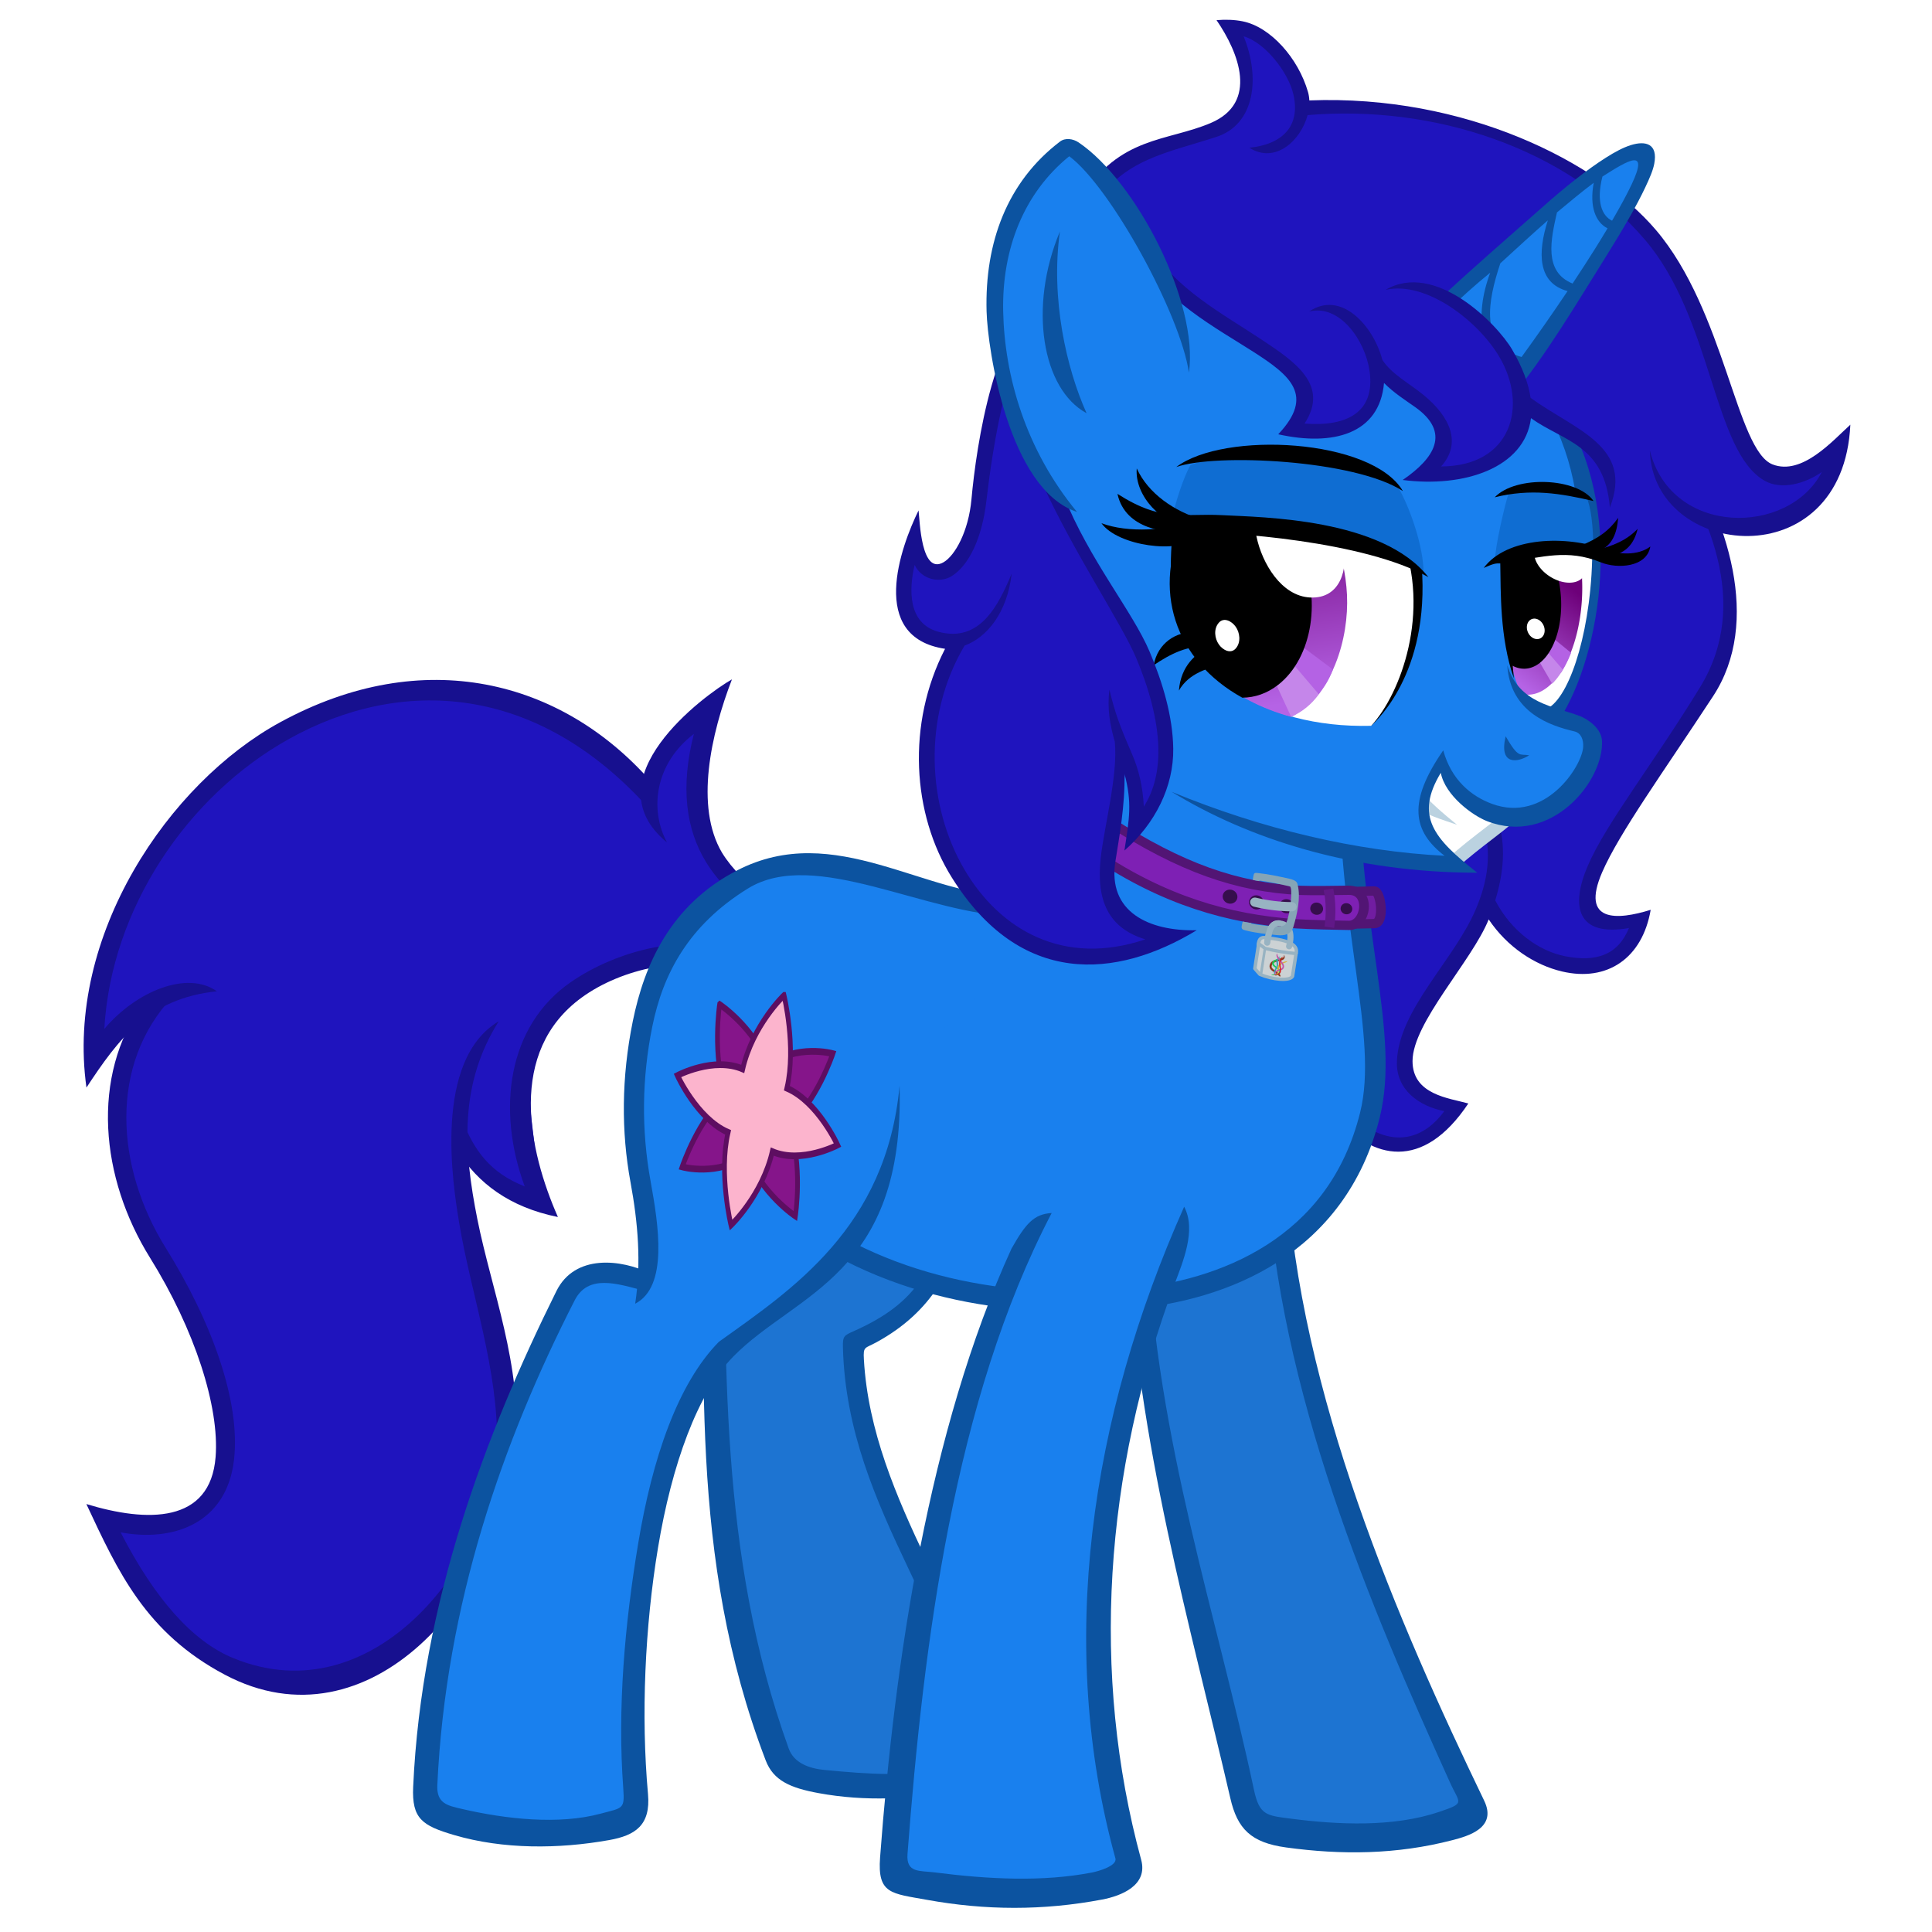 <svg width="1500" height="1500" version="1.1" viewBox="0 0 396.88 396.88" xmlns="http://www.w3.org/2000/svg" xmlns:xlink="http://www.w3.org/1999/xlink">
 <defs>
  <linearGradient id="linearGradient4821-8" x1="-2475.2" x2="-2418.7" y1="494.95" y2="652.77" gradientTransform="matrix(1.048 1.049 -.77 1.088 4354.1 2139.3)" gradientUnits="userSpaceOnUse" xlink:href="#linearGradient5697"/>
  <linearGradient id="linearGradient5697">
   <stop style="stop-color:#6d0079" offset="0"/>
   <stop style="stop-color:#b563e5" offset="1"/>
  </linearGradient>
  <clipPath id="clipPath4135-0-3-6-8-2-9">
   <path d="m1070.3 90.849c-11.736 90.348-55.081 160.06-88.693 156.9-33.612-3.162-51.346-78.966-39.61-169.31 3.244-24.971 8.399-48.439 14.871-69.262z" style="fill:#fff"/>
  </clipPath>
  <linearGradient id="linearGradient2889-8-9-9-7" x1="938.08" x2="917.71" y1="34.159" y2="234.43" gradientTransform="matrix(1.449 -.123 -.005 .775 -334.14 162.31)" gradientUnits="userSpaceOnUse" xlink:href="#linearGradient5697"/>
  <clipPath id="clipPath5779-4-9-4-3-0">
   <path d="m1117.9 117.17a82.611 130.59 18.929 0 1-115.88 112.56 82.611 130.59 18.929 0 1-48.719-138.87 82.611 130.59 18.929 0 1 115.88-112.56 82.611 130.59 18.929 0 1 48.719 138.87z" style="fill:url(#linearGradient5783)"/>
  </clipPath>
 </defs>
 <g transform="matrix(-.318 .013 .018 .321 -2297.8 -2579.7)">
  <path d="m-7002.2 8762.6c-48.469 0.571-97.877 21.107-140.38 69.281-3.995-22.376-25.092-37.076-46.062-51.813 27.057 60.349-0.661 141.53-49 143.31l52.875 16.344c54.012-17.317 123.16 30.916 129.56 59.88l-5.496 92.089c20.48-7.238 39.158-15.544 51.063-44.469 3.191 61.793-24.386 128.75-19.844 199.12 7.307 113.22 178.14 242.92 262.34 36.062-101.43 33.485-98.221-72.296-44.688-168.31 30.607-54.895 31.092-123.77-14.562-167.38 19.618 7.367 34.651 23.107 48.281 41.438-2.059-118.63-110.48-226.9-224.09-225.56z" fill="#1f14be"/>
  <g fill="#17108f">
   <path d="m-7012.5 9036.1c-6.725 20.845-16.416 35.535-38.217 45.144 15.493-49.758 5.273-102.97-37.062-129.22-31.291-19.401-78.444-29.415-112.66-13.656l5.156 10.844c32.934-11.912 74.269-4.564 101 12.906 50.146 32.774 39.71 96.459 23.281 139.53 31.063-7.567 50.432-23.884 62.236-44.815z" color="#000000"/>
   <path d="m-6830.7 8950.9c43.588 41.486 43.191 107.11 13.579 160.23-27.198 48.782-42.581 99.934-36.437 136.56 6.992 41.688 43.134 51.395 75.781 43.875-19.768 43.733-42.65 71.532-67.75 83.094-90.527 41.7-172.79-58.493-178-128.72-3.616-48.762 11.205-96.496 16.375-143.19 2.791-25.204 10.85-104.42-32.781-127.62 27.643 38.985 27.471 80.465 20.906 125.94s-23.5 94.637-16.5 145.62c13.04 94.994 105.61 191.01 195.72 138.5 49.531-28.862 65.165-68.628 83.094-112.59-38.449 13.402-79.234 15.774-85-26.719-4.324-31.866 8.759-81.672 35.094-128.91 29.044-52.093 31.903-117.2-4.872-162.9z" color="#000000"/>
   <path d="m-7146.2 8845.4c69.345-86.483 157.93-92.273 231.03-56.125 67.678 33.469 121.02 103.79 129.72 180.44-21.949-23.351-55.64-35.291-73.906-21.094 44.449 2.792 65.128 27.856 87.531 58.062 8.314-97.591-64.217-192.38-138-228.16-95.531-46.326-183.01-19.237-236.47 46.988z" color="#000000"/>
   <path d="m-7202.6 8762.9c15.511 34.331 28.606 80.131 12.688 110.38-12.144 21.997-36.374 38.264-67.375 51.375l4.687 11.063c32.189-13.613 59.022-30.965 73.188-56.625 11.966-21.676 14.002-48.852 3.312-82.375 26.061 17.86 31.536 46.903 21.281 68.594 47.324-42.337-29.412-93.146-47.781-102.41z" color="#000000"/>
  </g>
 </g>
 <g transform="matrix(-1.424 0 .034 1.424 1527.9 -32.414)">
  <path d="m939.33 197.23c2.532 8.841 5.727 15.007 15.762 19.32 0.441 23.277-17.239 41.369-17.81 60.62-0.132 4.469 28.047 4.554 29.641 0.199 10.662-29.131 7.998-58.097 7.599-87.908" style="fill:#1d74d2;stroke-dashoffset:2.5;stroke-miterlimit:20;stroke-width:2.901"/>
  <path d="m937.94 197.63c2.307 8.055 5.572 14.329 13.721 18.749 1.74 0.944 1.967 0.562 1.905 2.479-0.337 10.353-4.196 19.776-8.318 28.917-4.424 9.813-9.294 19.294-9.412 29.354-0.032 2.76 3.505 3.649 5.498 3.99 6.956 1.192 13.519 1.556 20.249 0.319 4.051-0.745 6.484-1.802 7.528-4.72 10.586-29.571 7.263-57.538 6.865-87.275l-2.9 0.039c0.392 29.269 2.15 57.386-7.33 85.532-0.698 2.073-2.875 2.867-5.066 3.078-6.336 0.611-12.25 1.047-18.365-0.303-2.494-0.551-3.171-0.243-2.981-2.692 0.674-8.655 4.373-16.844 8.559-26.129 4.448-9.865 8.625-19.789 8.654-31.804 4e-3 -1.635-0.18-1.741-1.577-2.353-9.648-4.227-11.749-9.278-14.242-17.98z" style="fill:#0c53a0;stroke-dashoffset:2.5;stroke-miterlimit:20"/>
 </g>
 <g transform="matrix(-1.424 0 .035 1.454 1525.1 -38.097)">
  <path d="m891.57 191.88c-1.043 31.634-14.721 64.062-26.468 89.335-2.815 6.056 32.156 7.09 33.263 1.693 5.2-25.364 12.789-51.921 13.528-81.134" style="fill:#1d74d2;stroke-dashoffset:2.5;stroke-miterlimit:20;stroke-width:2.901"/>
  <path d="m890.12 191.84c-1.03 31.249-14.546 63.565-26.334 88.771-1.803 3.855 2.451 4.998 4.756 5.58 8.057 2.033 16.022 2.1 24.002 1.02 5.031-0.681 6.942-2.62 7.854-6.945 5.152-24.413 12.228-50.144 12.944-78.447l-2.9-0.072c-0.711 28.102-8.719 52.569-13.48 77.331-0.692 3.6-1.763 3.623-5.09 4.051-6.962 0.897-14.91 1.238-21.544-0.938-3.892-1.276-2.988-1.144-1.663-4.174 10.901-24.922 23.335-55.147 24.356-86.082z" style="fill:#0c53a0;stroke-dashoffset:2.5;stroke-miterlimit:20"/>
 </g>
 <g transform="matrix(-1.437 .057 .091 1.441 791.47 351.2)">
  <path transform="scale(.265)" d="m1131.8-726.32c-23.403 39.986-43.226 92.159-11.397 134.45 58.582 77.838 103.17 129.14 43.111 120.84 9.909 38.177 64.519 28.021 82.04-12.938 21.166 50.209 85.725 86.991 23.314 110.1 28.544 45.82 92.526 8.873 77.219-78.842l-24.761-62.202-41.755-66.272-49.889-173.61-79.396-16.581z" style="fill:#1f14be"/>
  <path transform="scale(.265)" d="m1136.2-728.34-9.057 1.637c-24.336 42.336-38.882 98.538-10.165 137.36 29.008 39.217 55.181 71.418 65.665 92.095 13.538 26.698-6.488 26.067-24.837 21.192 6.117 25.785 25.818 37.894 49.84 31.188 14.417-4.024 28.599-14.236 37.656-29.492 10.399 21.952 44.454 53.811 45.794 74.369 1.181 18.127-18.5 20.693-28.584 23.969 53.906 71.603 107.31-32.744 86.722-77.417l-5.888 1.451c18.684 50.093-31.844 122.81-67.661 79.567 13.285-3.136 25.452-12.423 23.812-27.903-2.922-27.587-33.841-52.622-47.304-79.151-7.64-15.053-11.381-30.878-6.671-48.049l-8.107-2.228c-4.444 16.204-1.525 31.212 3.722 45.321-7.538 16.848-21.66 28.101-35.732 31.461-16.25 3.88-28.329 0.662-35.294-13.765 28.385 3.757 30.82-12.896 20.02-34.33-11.302-22.429-38.705-53.372-66.433-93.337-30.643-44.167-10.268-94.394 12.504-133.94z" style="fill:#17108f"/>
 </g>
 <g transform="matrix(-1.424 0 .034 1.424 1527.9 -32.414)">
  <path d="m881.53 132.54c0.812 23.944-4.995 39.374-1.8 51.085 5.16 18.915 21.679 25.368 35.635 26.555 15.182 1.292 33.615-0.745 48.643-12.386l-10.295-23.989-32.415-20.706-5.813-19.392z" style="fill:#1980ee;stroke-dashoffset:2.5;stroke-miterlimit:20;stroke-width:2.901"/>
  <path d="m882.98 132.5-2.9 0.098c0.804 23.689-5.148 38.964-1.75 51.418 2.673 9.796 8.363 16.479 15.143 20.77s14.619 6.241 21.77 6.85c15.409 1.311 34.238-0.743 49.654-12.686l-1.777-2.293c-14.638 11.339-32.676 13.36-47.631 12.088-6.805-0.579-14.204-2.449-20.463-6.41s-11.409-9.963-13.896-19.082c-2.992-10.968 2.673-26.553 1.852-50.752z" style="fill:#0c53a0;stroke-dashoffset:2.5;stroke-miterlimit:20"/>
 </g>
 <g transform="matrix(-1.424 0 .036 1.479 1527.6 -42.92)">
  <path d="m927.29 196.79c15.267 26.91 21.532 62.788 24.482 92.587 0.315 3.185-36.919 5.513-34.934-1.668 8.063-29.173 2.982-61.297-11.248-90.44" style="fill:#1980ee;stroke-dashoffset:2.5;stroke-miterlimit:20;stroke-width:2.901"/>
  <path d="m906.9 196.63c-1.713 3.216 0.395 7.7 1.637 10.696 10.859 26.278 13.489 54.234 6.855 80.007-0.918 3.567 3.03 5.025 5.768 5.521 8.566 1.554 16.885 1.511 25.263 0.043 5.151-0.902 7.15-0.796 6.626-5.885-2.793-27.145-8.465-59.282-21.095-84.563-2.154-3.522-3.381-4.803-5.92-4.947 14.754 26.005 19.997 59.788 23.046 89.025 0.28 2.683-1.709 2.291-3.902 2.563-7.645 0.949-15.545 1.342-22.71-2e-3 -0.795-0.149-3.637-0.905-3.363-1.955 7.718-29.59 2.145-61.113-12.206-90.504z" style="fill:#0c53a0;stroke-dashoffset:2.5;stroke-miterlimit:20"/>
 </g>
 <g transform="matrix(-1.424 0 .053 1.442 1523.7 -35.705)">
  <path d="m947.2 181.75c5.141 27.932 16.477 25.84 26.129 35.201 11.566 11.218 16.238 41.707 14.999 65.233-0.328 6.234 31.542 4.785 31.177-0.698-1.827-27.463-12.545-52.776-24.306-73.647-1.222-2.169-8.245-2.548-11.263-0.349" style="fill:#1980ee;stroke-dashoffset:2.5;stroke-miterlimit:20;stroke-width:2.901"/>
  <path d="m946.92 179.44c0.263 26.989 16.1 29.528 25.407 38.554 5.382 5.22 9.462 15.432 11.891 27.252 2.307 11.227 3.357 23.895 2.751 35.099-0.241 4.459 2.093 5.891 5.837 6.548 7.362 1.292 15.361 1.332 22.33-0.709 4.595-1.345 6.045-2.349 5.672-6.855-2.176-26.285-12.316-50.308-23.295-70.647-2.861-5.3-9.502-4.566-13.724-2.479l1.009 2.462c3.995-1.09 8.062-2.395 10.133 1.342 11.129 20.092 20.197 43.164 22.382 69.061 0.221 2.617-1.363 2.916-3.424 3.391-6.272 1.445-13.865 2.287-19.975 0.674-3.213-0.849-3.522-0.582-3.408-3.575 0.435-11.457-1.08-23.382-3.446-34.895-2.489-12.111-6.529-22.754-12.713-28.752-10.792-7.432-24.766-16.236-27.426-36.47z" style="fill:#0c53a0;stroke-dashoffset:2.5;stroke-miterlimit:20"/>
 </g>
 <g transform="matrix(-1.424 0 .053 1.424 1523.8 -32.414)">
  <path d="m918.05 150.82c12.523 9.094 37.186-9.561 50.496-1.182 18.069 11.375 17.406 28.921 16.329 43.547-0.534 7.255-1.218 14.726 0.566 16.751l-25.484-12.016-12.456-20.119z" style="fill:#1980ee;stroke-dashoffset:2.5;stroke-miterlimit:20;stroke-width:2.901"/>
  <path d="m929.3 152.04c-4.118-0.054-7.625-0.386-10.395-2.397l-1.703 2.348c3.492 2.536 7.761 2.978 12.248 2.945 12.618-0.091 28.46-9.976 38.361-3.998 8.839 5.337 12.721 12.387 14.525 19.884 1.804 7.497 2.14 15.004 1.096 22.254-0.928 6.442-2.008 15.28 2.868 17.758-1.116-5.864-0.837-11.703 0.025-17.545 1.071-7.263 0.755-15.089-1.198-23.21-1.954-8.121-6.035-16.768-15.84-21.745-14.44-7.33-27.084 3.874-39.987 3.705z" style="fill:#0c53a0;stroke-dashoffset:2.5;stroke-miterlimit:20"/>
 </g>
 <g transform="matrix(-1.454 -.144 -.111 1.454 1496.7 239.1)">
  <path d="m811.4 29.117c3.084 3.619 6.468 6.104 9.797 9.717l16.389-7.422-12.256-15.019z" style="fill:#fff;stroke-miterlimit:20;stroke-width:1.853;stroke:#bbd2e0"/>
  <path d="m826.66 28.961c-1.675 1.666-3.666 3.058-5.688 4.425 2.16-0.522 4.33-0.904 6.443-2.05z" style="fill:#bbd2e0"/>
  <path d="m881.69-14.249-6.763 44.266c-17.931 4.749-36.532 10.259-54.452 9.186 4.926-4.559 6.754-6.758 3.69-13.653-5.256 5.136-9.911 6.845-13.418 5.592-3.716-1.328-6.539-6.748-8.001-11.956l5.921-2.366c-4.653-14.905-4.027-25.611 2.718-45.473 40.167-30.529 70.104-15.596 70.305 14.404z" style="fill:#1980ee;stroke-width:.231"/>
  <g transform="matrix(-.088 .066 .066 .085 1638.2 -188.82)">
   <path d="m6518.5-2886.6c35.05 7.935 99.017-38.57 100.04-69.181l-13.223-20.048c-18.177 37.946-54.004 75.728-86.821 89.23z" style="stroke-width:1.133"/>
   <g transform="matrix(1.095 -.274 .265 1.106 2744.9 -2384)">
    <path transform="matrix(-2.003 1.316 1.333 2.064 1781 539.15)" d="m-627.97 350.46-6.399 7.582c9.631-2.666 19.849 2.176 27.368 6.465-2.764-10.195-12.163-15.323-20.969-14.046zm-4.743 7.98-8.97 7.389c9.346 1.557 18.623 3.571 23.921 11.324-1.962-11.651-9.939-16.915-14.951-18.714z"/>
   </g>
   <g transform="matrix(-1.017 .481 .482 1.034 7624.7 -3619.7)">
    <path transform="matrix(1.197 1.026 -.898 1.087 4345.9 2041.6)" d="m-2361.9 479.31c10.656 17.772 25.604 56.26 25.076 69.893-2.475 63.868-52.648 119.23-99.099 142.1-6.466-2.704-58.068-23.649-81.952-111.05 38.114-48.159 104.66-80.284 155.98-100.94z"/>
    <g transform="translate(-382.86)">
     <path d="m1419.6 47.006c36.267 63.665 42.496 126.37 28.343 178.43-34.64 76.162-136.77 110.74-255.61 68.694-21.794-46.012-27.796-146.42 28.312-218.93 11.602-14.993 24.54-27.759 38.225-38.158z" style="fill:#fff"/>
     <path d="m1426.8 47.451c87.77 154.53-1.736 271.38-145.09 265.08-37.687-38.189-37.336-106.76-20.905-154.19 15.597-45.023 52.023-96.064 98.234-115.09l67.76 4.199z" style="fill:url(#linearGradient4821-8)"/>
     <g transform="translate(-4.824e-5)">
      <path d="m1383.3 198.88-124.2 79.118c-3.563-10.629-6.15-17.77-7.292-32.319z" style="fill:#b462e4"/>
      <path d="m1381.4 199.1-99.686 113.43c-10.345-9.564-17.743-20.441-22.664-34.625z" style="fill:#c586ea"/>
     </g>
     <path d="m1322.1 336.14c-77.063-22.294-82.263-117.27-61.294-177.8 22.24-64.2 86.803-140.73 161.75-119.05 77.063 22.294 82.263 117.27 61.295 177.8-22.24 64.2-86.803 140.73-161.75 119.05z" style="fill:url(#linearGradient18258)"/>
     <g transform="matrix(1.054 .08 -.049 1.028 -34.872 -128.08)">
      <path transform="matrix(.601 .8 -.618 .786 0 0)" d="m1194.8-1077.8c12.388-8.158 26.587-12.791 41.677-12.791 4.001 0 8.273-1.065 12.131-0.434 70.462 38.657 80.461 119.1 30.576 198.88-12.632 8.592-27.193 13.515-42.709 13.515-48.286 0-87.43-47.45-87.43-105.98 0-40.24 18.5-75.243 45.754-93.19z"/>
      <path d="m1275.3 195.03c-32.633-6.485-31.745-42.567-21.23-65.64 12.593-27.633 41.006-58.339 71.259-52.327 32.633 6.485 31.745 42.567 21.23 65.64-12.593 27.633-41.006 58.34-71.259 52.327z" style="fill:#fff"/>
      <path d="m1358 270.28c-5.701 5.174-14.775 7.411-18.501-0.136-4.053-8.21-0.22-18.376 5.676-23.726 5.701-5.174 14.776-7.411 18.501 0.136 4.053 8.21 0.22 18.376-5.676 23.727z" style="fill:#fff"/>
     </g>
    </g>
    <path d="m802.29 106.96c83.822-12.32 202.77-4.326 289.27 29.661 1.868-15.927 1.074-51.203-2.579-65.733-75.839-62.388-186.81-65.252-229.83-50.663-22.248 20.555-49.169 59.962-56.854 86.735z" style="fill:#0f6dd2"/>
    <path transform="matrix(2.126 .58 -.586 2.154 -2679.6 -1595.4)" d="m1886 292.44c-23.422 13.61-33.473 8.238-54.161 8.31-21.111 0.073-82.543-2.373-106.99 26.673 33.106-16.831 103.18-18.546 125.54-16.895 9.313 0.688 31.149 0.394 35.617-18.088z"/>
   </g>
   <g transform="matrix(1.095 -.274 .265 1.106 2764.3 -2379.9)">
    <path d="m3618.4 168.47c-58.719-36.541-208.28 38.124-235.76 101.57 30.967-35.996 171.83-106.89 235.76-101.57z"/>
    <path d="m3344.5 293.49c12.536 29.708 56.849 43.587 79.175 29.328l12.962-13.637c-31.871 7.497-67.49 3.525-92.137-15.691z"/>
   </g>
  </g>
  <path d="m811.85-27.465c-10.845 12.031-9.582 33.254-4.609 43.681l2.155-0.479c-3.49-11.305-5.292-30.327 4.058-42.552z" style="fill:#0c53a0;stroke-width:.231;text-indent:0;text-transform:none"/>
  <g transform="matrix(.091 -.055 .018 .104 752.58 23.147)">
   <path transform="matrix(1.249 .102 -.143 .989 -533.89 -109.35)" d="m988.25 139.72c-5.051 67.141-21.188 116.62-50.745 114.78-21.031-1.307-41.395-69.395-42.827-155.6 33.938 0.83 66.38 8.615 93.572 40.818z"/>
   <g transform="translate(-382.86)" clip-path="url(#clipPath4135-0-3-6-8-2-9)">
    <path d="m1063.7 89.882c-11.736 90.348-48.497 161.03-82.109 157.86-33.612-3.162-51.346-78.966-39.61-169.31 11.736-90.348 43.817-149.62 77.429-146.46 33.612 3.162 56.026 67.557 44.29 157.91z" style="fill:#fff"/>
    <path d="m1100 110.41a75.856 127.56 3.245 0 1-76.883 133.72 75.856 127.56 3.245 0 1-75.264-120.81 75.856 127.56 3.245 0 1 76.884-133.73 75.856 127.56 3.245 0 1 75.264 120.81z" style="fill:url(#linearGradient2889-8-9-9-7)"/>
    <g transform="matrix(.887 -.23 .231 .951 80.797 256.64)" clip-path="url(#clipPath5779-4-9-4-3-0)">
     <path d="m936.36 115.85 123.7 23.199-126.63 13.325z" style="fill:#b462e4"/>
     <path d="m931.95 145.96 130.53-1.687-121.35 31.792z" style="fill:#c586ea"/>
    </g>
    <path d="m1094.8 127.02a59.999 84.398 4.117 0 1-59.294 89.502 59.999 84.398 4.117 0 1-60.995-78.734 59.999 84.398 4.117 0 1 59.294-89.502 59.999 84.398 4.117 0 1 60.995 78.734z"/>
    <path d="m1021.8 39.886a40.285 24.533 20.037 0 1 3.503 36.744 40.285 24.533 20.037 0 1-54.715-9.661 40.285 24.533 20.037 0 1-3.503-36.744 40.285 24.533 20.037 0 1 54.715 9.661z" style="fill:#fff"/>
    <path d="m1014.6 164.49a14.352 11.882 43.643 0 1-18.685-4.476 14.352 11.882 43.643 0 1 1.05-18.002 14.352 11.882 43.643 0 1 18.685 4.475 14.352 11.882 43.643 0 1-1.049 18.002z" style="fill:#fff"/>
   </g>
   <path transform="matrix(-1.113 -.193 -.171 .985 3865.3 313.37)" d="m2799.6 246.85c-4.624 20.231-11.647 76.621-10.062 90.86l129.37-71.54c-3.823-30.508-8.723-50.275-16.505-60.68-34.922 8.589-74.869 19.706-102.8 41.36z" style="fill:#0f6dd2"/>
   <path d="m635.75 229.56c37.028-83.153 38.78-110.65 43.601-134.44-39.752-29.69-71.411-62.299-122.5-75.183-24.868-6.271-64.818-33.554-62.373-60.941 13.57 21.539 41.208 36.642 58.13 41.325 60.888 16.85 142.15 70.811 162.85 126.64-12.482-14.021-14.408-15.334-21.12-19.474-10.611 32.518-25.088 87.22-58.586 122.08z"/>
   <path d="m590.45 17.912c-21.855-23.526-33.981-42.08-41.92-64.676-3.58 18.633-1.828 37.665 15.527 55.575z" style=""/>
   <path d="m568.98 10.905c-24.06-21.152-40.02-39.192-50.951-61.563-0.435 20.043 7.533 37.98 26.519 53.97z" style=""/>
  </g>
  <g transform="rotate(-4.285 -533.47 660.12)">
   <path d="m860.41 112.94c-2.436 5.076-7.446 4.562-11.152 5.3-1.246 0.248-3.268 1.221-3.602 2.925-1.093 5.585 4.853 15.864 14.285 13.94 2.074-0.423 6.303-2.511 7.421-5.589 2.687 6.63-0.329 9.266-7.179 12.999 17.455 3.04 32.588 0.819 44.141-3.819-13.409 3.001-26.903 3.785-39.244 2.26 4.976-2.643 6.278-6.611 2.414-14.626-1.738 3.91-4.851 5.694-7.893 6.251-7.777 1.425-11.691-7.369-11.456-10.11 0.09-1.045 0.594-1.913 1.548-1.968 3.378-0.196 9.287-1 10.715-7.563z" style="fill:#0c53a0"/>
   <path d="m859.13 122.86c-2.282 2.793-2.267 2.08-3.669 2.059 1.419 1.306 4.017 2.201 3.669-2.059z" style="fill:#0c53a0"/>
  </g>
  <path d="m805.29-13.901c4.746-0.617 8.917-0.909 13.896 0.848-2.711-3.388-11.389-3.943-13.896-0.848z" style=""/>
  <g transform="matrix(-.234 -.058 -.06 .223 903.68 -53.67)">
   <path d="m151.11 480.27c12.042 2.262 21.139 2.958 31.546 4.416 3.872 0.542 2.729 20.366-3.534 19.6-13.145-1.609-24.706-3.261-38.248-6.143" style="fill:#711da1;stroke-miterlimit:20;stroke-width:5.662;stroke:#521574"/>
   <path d="m167.77 481.99c13.509 1.704 6.628 22.769-3.473 21.148-6.435-1.033-24.024-4.18-30.238-5.591-38.808-8.812-73.593-25.67-107.99-59.071l11.296-18.755c36.322 34.009 66.411 50.696 102.6 58.088 5.333 1.089 22.163 3.47 27.801 4.181z" style="fill:#7e20b4;stroke-miterlimit:20;stroke-width:5.662;stroke:#521574"/>
   <path transform="matrix(-.952 -.307 -.307 .952 0 0)" d="m-268.91 422.56c0 2.373-1.924 4.297-4.297 4.297-2.373 0-4.297-1.924-4.297-4.297s1.924-4.297 4.297-4.297c2.373 0 4.297 1.924 4.297 4.297z" style="fill:#360e4d"/>
   <g transform="matrix(-1.806 -.583 -.583 1.806 424.32 704.27)">
    <path d="m177.74-47.213c-0.02-1.827 0.5-3.944 9.138-3.557 1.261 0.057 3.061-0.325 2.687 3.092" style="fill:#ccd2d4;stroke-miterlimit:20;stroke-width:1.058;stroke:#98b3c2"/>
    <path d="m177.78-47.193 0.098 7.437c0.648 1.765 5.987 2.057 9.996 0.99l1.764-1.583-0.099-8.143-2.126 1.188c-3.299 0.317-6.653 0.358-9.634 0.11z" style="fill:#ccd2d4;paint-order:fill markers stroke;stroke-linejoin:round;stroke-miterlimit:20;stroke-width:1.058;stroke:#98b3c2"/>
    <path d="m187.44-47.172 0.094 8.314" style="fill:#b8cbd5;stroke-miterlimit:20;stroke-width:.794;stroke:#98b3c2"/>
    <path d="m180.21-49.097c-0.53-4.46 0.911-6.992 3.675-6.92 2.763 0.073 3.127 2.716 3.124 6.853" style="fill:none;stroke-linecap:round;stroke-miterlimit:20;stroke-width:1.852;stroke:#98b3c2"/>
    <g transform="matrix(-.321 .066 .054 .321 216.15 -38.416)">
     <path d="m100.61-44.909c0.464 1.033 0.739 2.4-0.156 3.293-1.517 1.563-3.557 2.459-5.265 3.782-1.995 1.432-3.885 3.406-4.167 5.96-0.278 1.799 0.297 3.824 1.867 4.873 2.725 1.862 6.318 1.506 9.093 3.271 0.683 0.403 2.228 0.905 1.69-0.444-0.562-1.346-2.108-1.809-3.365-2.275-2.036-0.7-4.28-0.857-6.147-1.996-1.35-0.818-1.419-2.632-0.988-3.987 0.766-2.256 2.925-3.568 4.792-4.834 1.546-1.078 3.369-2.139 4.057-4 0.465-1.328-0.206-2.957-1.411-3.643z" style="fill:#8c381d"/>
     <path d="m99.431-41.419c-1.987 1.462-3.966 2.96-5.735 4.683-1.159 1.164-1.448 3.079-0.704 4.534 1.003 1.535 2.951 1.897 4.575 2.434 1.277 0.442 2.809 0.723 3.649 1.884 0.626 1.071-0.277 2.225-1.067 2.915-1.51 1.303-3.443 1.922-5.186 2.832 2.187 0.309 4.361-0.722 6-2.105 1.106-0.921 2.082-2.445 1.502-3.918-0.719-1.726-2.676-2.325-4.29-2.899-1.254-0.475-2.686-0.741-3.675-1.71-0.56-0.88-0.329-2.13 0.238-2.959 1.07-1.416 2.644-2.364 3.651-3.841 0.418-0.571 0.81-1.177 1.042-1.849z" style="fill:#1acc55"/>
     <path d="m97.827-42.305c-1.512 1.263-2.292 3.34-2.132 5.287 0.166 1.948 1.875 3.467 1.667 5.479-0.223 2.276-1.155 4.648-0.266 6.892 0.488 1.272 1.8 2.324 3.212 2.091-0.879-0.959-2.221-1.714-2.375-3.137-0.35-2.365 1.024-4.591 0.784-6.948-0.247-1.887-1.714-3.424-1.633-5.385-0.03-1.462 0.408-2.872 0.743-4.279z" style="fill:#35a3b6"/>
     <path d="m105.57-40.187c-1.897 0.999-3.591 2.373-5.08 3.908-1.572 1.659-2.378 4.118-1.678 6.347 0.376 1.535 1.416 2.941 1.313 4.571-0.19 1.233-1.471 1.804-2.345 2.518-0.69 0.563 1.283 0.051 1.68-0.273 1.333-0.694 1.947-2.319 1.613-3.753-0.337-1.86-1.274-3.667-0.929-5.603 0.289-2.329 2.059-4.072 3.802-5.471 0.643-0.618 1.554-1.283 1.623-2.244z" style="fill:#d9b03e"/>
     <path d="m94.397-43.94c-0.709 0.914-0.287 2.228 0.292 3.105 1.42 1.988 3.735 3.001 5.653 4.418 1.158 0.859 2.553 1.873 2.651 3.442 0.064 1.577-1.306 2.631-2.447 3.47-1.387 0.991-2.853 2.333-2.887 4.17 0.017 0.906 0.268 1.896 0.972 2.515 1.52e-4 -1.42-0.212-3.066 0.8-4.218 1.439-1.612 3.838-2.344 4.662-4.489 0.625-1.482 0.13-3.212-0.959-4.339-2.276-2.477-5.63-3.651-7.843-6.196-0.431-0.545-0.789-1.181-0.895-1.876z" style="fill:#c054a6"/>
     <path d="m100.38-43.138c-1.179 1.433-1.852 3.294-1.928 5.143-0.046 2.262 1.093 4.298 2 6.298 0.751 1.543 1.803 3.236 1.328 5.02-0.529 1.638-2.219 2.405-3.563 3.272-0.293 0.186-1.039 0.553-0.207 0.427 1.869-0.165 3.633-1.386 4.486-3.049 0.897-1.959-0.037-4.094-0.871-5.898-0.653-1.599-1.537-3.114-1.985-4.79-0.407-1.846 0.165-3.718 0.515-5.526 0.07-0.3 0.143-0.6 0.224-0.898z" style="fill:#d71819"/>
    </g>
   </g>
   <path transform="matrix(-.952 -.307 -.307 .952 0 0)" d="m-287.03 421.22c0 2.066-1.675 3.741-3.741 3.741-2.066-1e-5 -3.741-1.675-3.741-3.741-1e-5 -2.066 1.675-3.741 3.741-3.741 2.066-1e-5 3.741 1.675 3.741 3.741z" style="fill:#360e4d"/>
   <path d="m117.58 468.35c5.307 1.534 11.607 3.979 16.861 6.217 1.753 0.747-2.526 16.203-6.079 21.639-0.656 1.004-1.833 1.886-5.141 1.356-3.308-0.53-9.367-1.923-15.063-4.021l0.134-0.335c-1.591-0.615-3.241-1.127-4.843-1.701l-0.905 2.17c-0.95 2.276 0.099 2.755 1.67 3.441 5.705 2.489 11.714 4.037 17.684 5.587 3.943 1.024 7.997 0.934 10.229-3.629 3.611-7.383 7.42-16.73 7.008-24.738-0.071-1.378-0.083-2.783-4.173-4.464-6.289-2.495-11.298-4.503-16.976-6.012-1.739-0.462-2.632-0.985-3.317 0.918l-0.908 2.583c1.172 0.557 2.479 0.94 3.582 1.327 0.114-0.25 0.115-0.174 0.238-0.339z" style="fill:#85a5b6"/>
   <path transform="matrix(-.952 -.307 -.307 .952 0 0)" d="m-251.27 423.03c0 2.373-1.924 4.297-4.297 4.297-2.373 0-4.297-1.924-4.297-4.297 0-2.373 1.924-4.297 4.297-4.297 2.373 0 4.297 1.924 4.297 4.297z" style="fill:#360e4d"/>
   <path d="m133.38 486.91c-6.797-1.094-13.795-3.004-20.75-5.953" style="fill:none;stroke-linecap:round;stroke-miterlimit:20;stroke-width:5.662;stroke:#98b3c2"/>
   <path d="m156.4 479.67c0.082 8.301-1.253 15.471-3.609 22.845" style="fill:none;stroke-miterlimit:20;stroke-width:5.662;stroke:#601887"/>
   <path transform="matrix(-.952 -.307 -.307 .952 0 0)" d="m-304.53 418.47a3.387 3.387 0 0 1-3.387 3.387 3.387 3.387 0 0 1-3.387-3.387 3.387 3.387 0 0 1 3.387-3.387 3.387 3.387 0 0 1 3.387 3.387z" style="fill:#360e4d"/>
   <path d="m94.751 474.12c-0.73 2.258 0.51 4.68 2.768 5.41 2.258 0.73 4.68-0.51 5.41-2.768 0.73-2.258-0.51-4.68-2.768-5.41-2.258-0.73-4.68 0.51-5.41 2.768z" style="fill:#360e4d"/>
   <path d="m124.93 495.82c-5.033-1.481-7.232 3.081-9.64 10.553" style="fill:none;stroke-miterlimit:20;stroke-width:3.515;stroke:#98b3c2"/>
  </g>
  <g transform="matrix(-.227 -.045 -.05 .245 908 -52.603)">
   <path transform="matrix(-1.114 -.204 -.204 1.114 1560.2 1288)" d="m1469.2-806.06 9.348 68.373-18.201 23.377-17.268 34.886c-14.5 19.417-23.888 30.876-31.142 44.778-15.058 28.862-23.33 63.246 0.059 87.061-1.597-13.622 2.148-23.982 6.314-33.701 0.406 16.989 5.984 37.909 7.564 50.213 3.147 24.498-11.59 37.096-38.102 34.301 98.262 55.474 169.45-55.463 122.53-136.95 18.996 7.334 40.92-8.16 26.225-46.98-5.73 30.514-31.655 11.877-33.336-22.668-1.795-36.883-13.378-95.324-33.986-102.69z" style="fill:#1f14be"/>
   <path transform="matrix(-1.114 -.204 -.204 1.114 1560.2 1288)" d="m1470.5-809.83-2.693 7.533c23.252 10.459 29.387 74.707 31.338 99.115 1.455 18.198 7.718 32.542 16.856 38.818 5.782 3.972 15.663 3.528 20.016-3.777 2.514 12.275 2.408 29.365-14.152 32.035-22.571 3.639-31.626-16.154-37.949-32.51 1.508 19.704 11.695 32.886 23.561 38.137 21.104 37.803 16.11 81.836-5.031 111.24-20.521 28.54-55.588 43.532-98.373 25.904 19.934-3.763 27.229-16.803 25.723-38.252-1.089-15.506-7.451-42.29-4.855-58.523 2.811-7.671 4.918-15.828 4.055-25.564-3.625 11.598-6.482 17.665-13.656 31.049-3.822 7.13-6.477 15.646-7.416 25.4-5.421-8.996-7.154-19.032-6.43-29.73 0.971-14.349 6.579-29.722 13.945-43.842 8.45-16.196 36.095-49.734 54.247-82.222l-11.67 4.967c-15.234 30.84-39.647 54.345-49.669 73.555-7.691 14.742-13.86 30.983-14.834 47.002-1.144 18.818 7.933 38.198 23.772 53.047-1.9-16.216-3.103-23.911 1.721-38.211-1.099 15.769 1.422 32.228 2.857 44.094 3.072 25.396-19.45 33.11-45.072 30.189 42.147 28.325 92.982 36.828 132.15-14.191 22.736-29.614 27.794-74.226 8.879-113.38 41.659-1.956 26.03-48.601 17.354-67.492-0.923 5.057-2.805 32.201-14.596 24.52-5.843-3.807-12.603-16.336-13.442-32.645-1.375-26.732-8.332-91.616-36.635-106.26z" style="fill:#17108f"/>
  </g>
  <g transform="matrix(.987 0 0 .987 495.96 171.6)">
   <path transform="scale(.265)" d="m1391-944.49c-16.367 1.227-35.126 23.92-35.992 40.087-41.782-10.243-114.57-4.16-163.09 27.046-91.183 58.645-74.586 194.76-138.62 126.12 2.159 53.794 82.748 69.337 101.26 13.882l63.764-15.28 136.07-45.619 77.119-15.705 23.801-33.121 11.035 4.348c-18.953-32.617-44.271-34.895-64.796-45.267-16.312-8.243-23.306-33.385-4.543-56.212-2.038-0.342-4.047-0.425-6.009-0.278z" style="fill:#1f14be"/>
   <path transform="scale(.265)" d="m1390.5-947.78c-15.282 1.468-31.451 16.851-38.038 34.464-0.518 1.385-0.856 2.866-1.044 4.401-83.165-11.459-157.11 17.495-191.09 51.047-40.316 39.81-52.191 113.92-72.161 119.51-16.322 4.572-31.364-16.073-40.067-25.43-2.432 83.058 100.44 82.361 106.44 24.484-15.068 45.142-77.962 38.438-93.076 2.415 8.577 7.185 20.965 11.901 30.292 7.703 28.969-13.042 34.392-84.003 74.207-123.02 45.813-44.89 118.54-61.134 185.78-48.739 2.617 14 15.314 28.059 29.9 20.599-17.87-3.66-26.514-14.446-21.492-30.782 3.642-11.847 17.493-26.543 29.105-28.655-10.748 21.326-9.644 46.575 10.459 55.346 26.207 11.435 48.768 16.658 63.144 43.705l6.918-4.016c-18.149-35.036-43.668-34.483-66.449-46.833-24.737-13.41-12.254-39.113 1.128-55.438-5.032-0.929-9.679-1.181-13.958-0.77z" style="fill:#17108f"/>
   <g transform="matrix(-.106 -.023 .011 .117 216.47 -303.18)">
    <path d="m-1126.3 599.96c97.174-85.685 245.9-237.09 286.88-208.53 25.64 17.869-86.267 203.77-156.5 302.52-58.144 9.175-113.61-16.41-130.38-93.998z" style="fill:#1980ee"/>
    <path d="m-966.24 680.9c37.591-47.227 68.026-110.43 98.27-167.87 15.685-29.788 28.407-57.068 35.781-78.719 3.687-10.825 6.51-20.094 6.688-28.438 0.524-24.65-16.906-30.654-35.907-27.031-9.779 1.865-20.063 6.227-31.219 12.281-22.312 12.108-48.463 30.903-75.531 54.031-27.719 23.684-154.67 126.64-173.94 157.05 10.542 13.834 24.27 33.82 40.831 46.04l-18.928-38.784c28.12-29.606 62.853-64.368 97.753-90.37-11.957 52.53 5.788 107.31 56.532 119.41-10.519 16.34-24.604 39.939-35.122 53.464 10.533 4.054 23.622 2.966 34.793-11.069zm115.11-253.02c-4.129 12.218-10.464 27.067-18.281 43.5-14.9-7.672-26.148-26.337-23.344-57.062 32.137-17.381 56.177-29.498 41.625 13.562zm-51.968-6.938c-0.518 29.713 12.077 50.357 29.344 59.375-3.718 7.563-7.677 15.374-11.906 23.406-6.993 13.282-14.625 27.084-22.625 41.062-42.29-19.178-39.701-58.762-37.75-91.876 14.414-11.223 29.316-22.842 42.937-31.967zm-53.469 40.594c-6.453 39.208 0.756 77.563 43.25 92-15.014 25.856-31.172 52.019-47 76.375-60.729-21.391-58.68-76.21-50.626-121.19 18.617-16.453 37.672-33.319 54.376-47.188z" style="fill:#0c53a0"/>
   </g>
   <path transform="scale(.265)" d="m1304.1-815.16c-19.8-7.091-52.591 7.487-68.381 31.369-28.823 43.594 8.236 69.149 39.273 69.166-16.007-14.233-9.283-30.264 5.094-38.953 8.068-4.876 17.825-9.617 23.381-17.814-5.994 20.189 3.085 43.804 43.848 39.803-28.15-41.75 56.961-43.214 86.785-88.928z" style="fill:#1f14be"/>
   <path transform="scale(.265)" d="m1430.8-822.71c-13.971 21.415-42 32.915-63.646 44.602-18.022 9.73-38.5 20.469-26.383 42.689-22.48-0.436-37.677-9.567-32.693-31.719 3.647-16.211 18.832-34.302 34.812-28.576-16.122-13.315-34.96 4.007-41.244 22.027-5.367 7.045-15.456 11.18-23.584 16.684-15.216 10.303-22.486 23.873-12.262 37.33-37.776-3.892-44.28-37.101-26.744-61.854 12.855-18.145 42.367-36.969 63.742-29.873-25.317-18.233-61.146 12.235-70.326 25.334-6.354 9.066-10.15 17.369-11.854 24.887-25.487 15.052-57.253 20.39-46.988 54.594 5.373-33.547 27.633-32.993 45.961-43.742 1.292 26.986 32.98 40.957 66.244 39.947-16.202-13.364-23.954-28.068-3.633-39.779 5.376-3.098 11.982-6.467 17.613-11.229 0.31 27.67 24.788 36.746 54.611 33.123-18.114-22.799-3.919-32.219 16.447-42.764 21.272-11.014 50.768-23.004 66.621-47.303z" style="fill:#17108f"/>
  </g>
  <g transform="matrix(.413 .068 -.065 .443 1275.7 12.8)">
   <path d="m-946.62 104.23c30.69-42.425 29.458-92.189-6.546-114.15-17.724 12.796-31.778 46.887-35.308 66.271z" style="fill:#1980ee;stroke-width:.294"/>
   <path d="m-948.22 16.685c4.74 20.824 1.004 42.967-4.723 57.403 14.379-8.412 17.148-34.415 4.723-57.403z" style="fill:#0c53a0"/>
   <path d="m-956.58-10.811c-18.414 13.296-36.728 52.539-31.739 74.304 1.474-18.385 21.997-59.707 35.204-70.165 16.15 10.608 24.844 27.674 25.846 47.269 1.036 20.261-4.322 43.663-20.153 64.203 22.452-8.397 26.278-52.61 25.731-64.622-0.982-21.575-9.926-40.106-28.656-51.634-1.894-1.165-4.477-0.622-6.232 0.645z" style="fill:#0c53a0"/>
  </g>
 </g>
 <g transform="matrix(-.26 -.113 -.086 .373 2.16 200.03)" stroke="#5d0e61" stroke-miterlimit="20" stroke-width="3.543">
  <path d="m-514.3-138.91s-28.53 3.844-44.74 20.055c-17.212-17.212-44.74-20.055-44.74-20.055s3.843 28.53 20.054 44.741c-17.212 17.212-20.054 44.74-20.054 44.74s28.53-3.843 44.74-20.053c17.212 17.212 44.741 20.054 44.741 20.054s-3.844-28.53-20.055-44.74c17.212-17.212 20.054-44.741 20.054-44.741z" fill="#85158a"/>
  <path d="m-559.04-157.44s-17.455 22.892-17.455 45.817c-24.342 0-45.817 17.455-45.817 17.455s22.892 17.456 45.817 17.456c0 24.342 17.455 45.816 17.455 45.816s17.456-22.891 17.456-45.816c24.342 0 45.817-17.456 45.817-17.456s-22.892-17.455-45.817-17.455c0-24.342-17.456-45.817-17.456-45.817z" fill="#fcb4cd"/>
 </g>
</svg>
